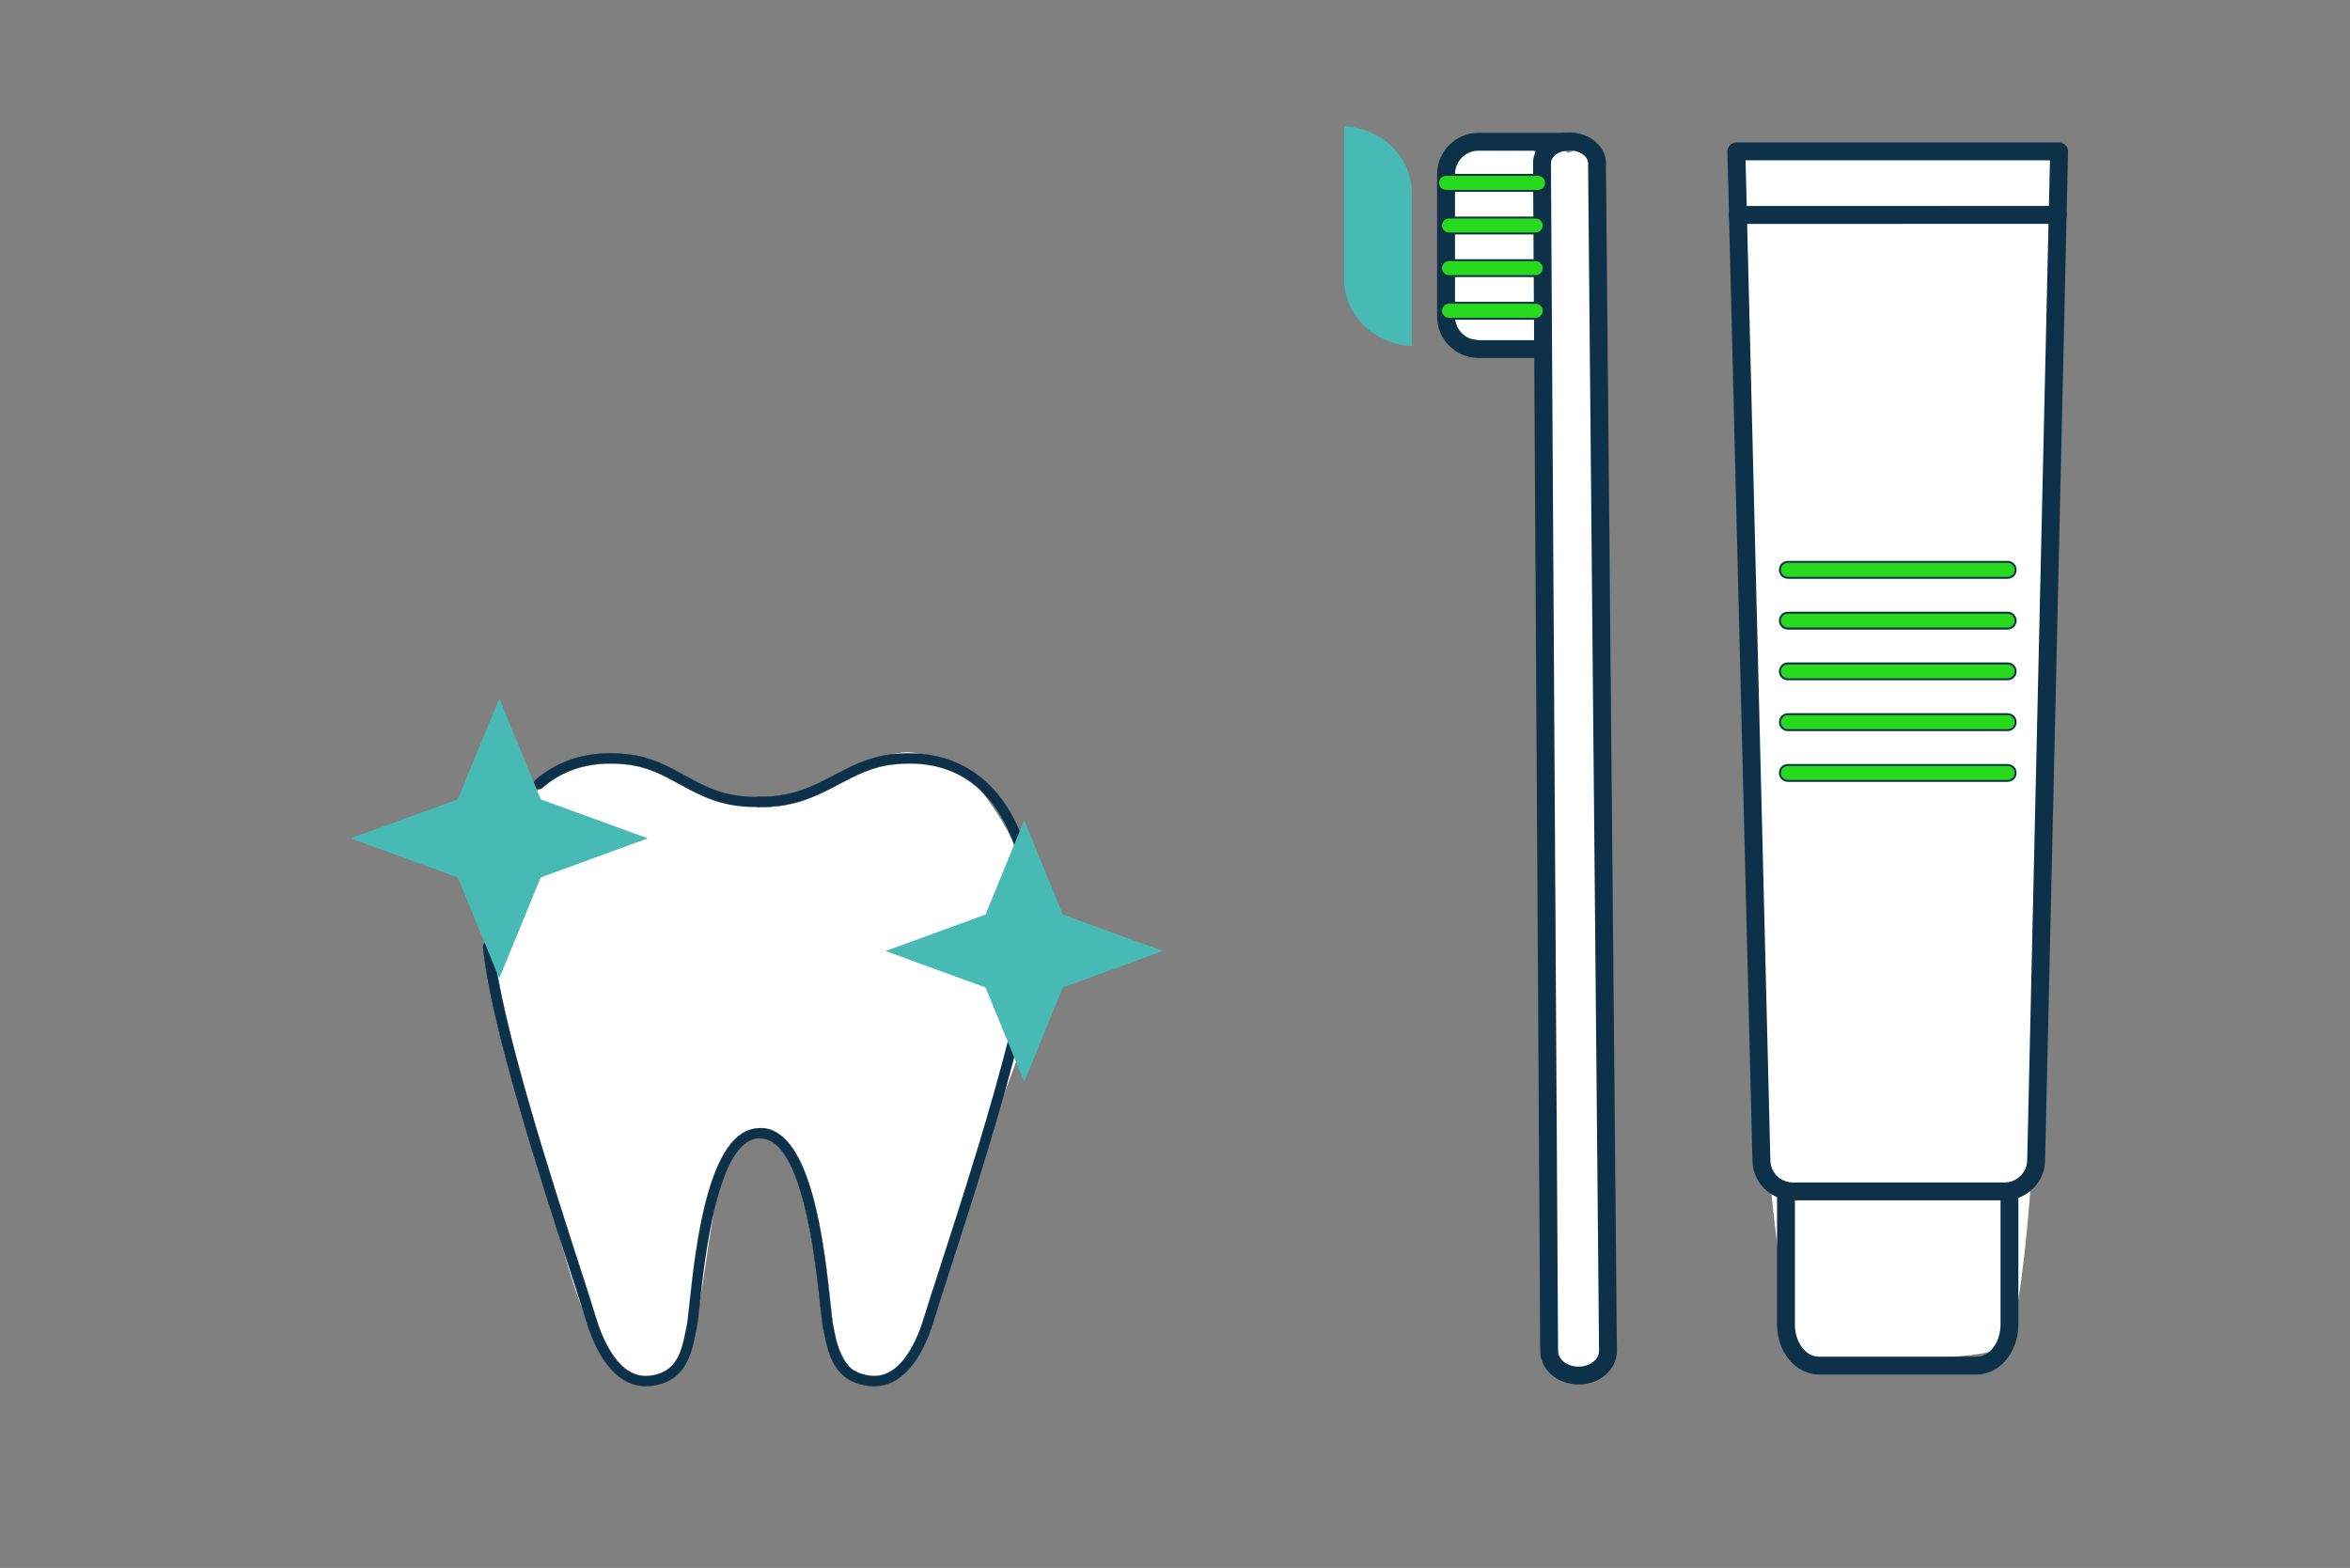 <?xml version="1.0" encoding="UTF-8" standalone="no"?> <svg xmlns:inkscape="http://www.inkscape.org/namespaces/inkscape" xmlns:sodipodi="http://sodipodi.sourceforge.net/DTD/sodipodi-0.dtd" xmlns:xlink="http://www.w3.org/1999/xlink" xmlns="http://www.w3.org/2000/svg" xmlns:svg="http://www.w3.org/2000/svg" width="658" height="439" viewBox="0 0 174.096 116.152" version="1.1" id="svg5" inkscape:version="1.2.1 (9c6d41e410, 2022-07-14)" sodipodi:docname="IGIENE DENTALE.svg"><rect x="0" y="0" width="174.096" height="116.152" fill="#808080" stroke="none"/><defs id="defs2"><linearGradient inkscape:collect="always" id="linearGradient24921"><stop style="stop-color:#0c3148;stop-opacity:1;" offset="0" id="stop24917"></stop><stop style="stop-color:#0c3148;stop-opacity:0;" offset="1" id="stop24919"></stop></linearGradient><linearGradient inkscape:collect="always" xlink:href="#linearGradient24921" id="linearGradient24923" x1="80.296" y1="110.003" x2="98.731" y2="110.003" gradientUnits="userSpaceOnUse" gradientTransform="matrix(0.64,0,0,0.64,31.683,57.92)"></linearGradient><linearGradient inkscape:collect="always" xlink:href="#linearGradient24921" id="linearGradient24925" x1="76.219" y1="140.847" x2="98.846" y2="140.847" gradientUnits="userSpaceOnUse" gradientTransform="matrix(0.64,0,0,0.64,31.683,57.92)"></linearGradient><linearGradient inkscape:collect="always" xlink:href="#linearGradient24921" id="linearGradient24927" x1="97.99" y1="112.2" x2="120.085" y2="112.2" gradientUnits="userSpaceOnUse" gradientTransform="matrix(0.64,0,0,0.64,31.683,57.92)"></linearGradient><linearGradient inkscape:collect="always" xlink:href="#linearGradient24921" id="linearGradient24929" x1="98.139" y1="144.081" x2="119.551" y2="144.081" gradientUnits="userSpaceOnUse" gradientTransform="matrix(0.64,0,0,0.64,31.683,57.92)"></linearGradient><linearGradient inkscape:collect="always" xlink:href="#linearGradient24921" id="linearGradient24931" x1="111.548" y1="124.123" x2="127.888" y2="124.123" gradientUnits="userSpaceOnUse"></linearGradient><linearGradient inkscape:collect="always" xlink:href="#linearGradient24921" id="linearGradient24933" x1="71.078" y1="116.362" x2="87.418" y2="116.362" gradientUnits="userSpaceOnUse"></linearGradient></defs><g inkscape:label="Livello 1" inkscape:groupmode="layer" id="layer1" style="display:none"><path d="m 124.183,55.268 -5.911,-8.513 2.728,54.306 h 3.183 V 55.268" style="fill:#28da1e;fill-opacity:1;fill-rule:nonzero;stroke:none;stroke-width:0.075" id="path4722"></path><path d="m 118.321,101.061 -5.9e-4,-43.586 -2.708,-19.58 2.59,-0.597 2.749,20.026 5.9e-4,43.738 h -2.632" style="fill:#0c3148;fill-opacity:1;fill-rule:nonzero;stroke:none;stroke-width:0.075" id="path4724"></path><path d="m 116.907,36.775 h 6.594 V 19.162 h -6.594 v 17.613" style="fill:#ffffff;fill-opacity:1;fill-rule:nonzero;stroke:none;stroke-width:0.075" id="path4726"></path><path d="m 118.223,35.076 h 3.962 V 20.861 h -3.962 z m 6.594,3.398 h -9.226 v -21.011 h 9.226 v 21.011" style="fill:#0c3148;fill-opacity:1;fill-rule:nonzero;stroke:none;stroke-width:0.075" id="path4728"></path><path d="m 124.453,26.585 h -6.665 v -3.398 h 6.665 v 3.398" style="fill:#282d33;fill-opacity:1;fill-rule:nonzero;stroke:none;stroke-width:0.075" id="path4730"></path><path d="m 124.453,32.31 h -6.665 v -3.398 h 6.665 v 3.398" style="fill:#0c3148;fill-opacity:1;fill-rule:nonzero;stroke:none;stroke-width:0.075" id="path4732"></path><path d="m 124.183,58.728 h -4.547 v -3.398 h 4.547 v 3.398" style="fill:#0c3148;fill-opacity:1;fill-rule:nonzero;stroke:none;stroke-width:0.075" id="path4736"></path><path d="m 124.183,96.742 h -4.547 v -3.398 h 4.547 v 3.398" style="fill:#0c3148;fill-opacity:1;fill-rule:nonzero;stroke:none;stroke-width:0.075" id="path4738"></path><path d="m 145.373,37.138 h -6.82 l 0.682,-17.906 h 5.457 l 0.682,17.906" style="fill:#ffffff;fill-opacity:1;fill-rule:nonzero;stroke:none;stroke-width:0.075" id="path4740"></path><path d="m 139.934,33.665 h 4.056 L 143.439,19.157 h -2.952 z m 6.821,3.398 h -9.585 l 0.811,-21.304 h 7.963 l 0.811,21.304" style="display:inline;fill:#0c3148;fill-opacity:1;fill-rule:nonzero;stroke:#0c3148;stroke-width:1;stroke-dasharray:none;stroke-opacity:1" id="path4742"></path><path d="m 150.944,99.433 h -17.962 l 2.046,-68.396 h 13.87 l 2.047,68.396" style="fill:#ffffff;fill-opacity:1;fill-rule:nonzero;stroke:none;stroke-width:0.075" id="path4744"></path><path d="m 134.355,99.756 h 15.216 L 147.628,32.843 h -11.331 z m 17.95,3.498 H 131.621 l 2.147,-73.909 h 16.39 l 2.147,73.909" style="fill:#0c3148;fill-opacity:0;fill-rule:nonzero;stroke:#0c3148;stroke-width:1.014;stroke-dasharray:none;stroke-opacity:1" id="path4746"></path><path d="m 150.944,99.433 h -17.962 v -5.872 h 17.962 v 5.872" style="fill:#ffffff;fill-opacity:1;fill-rule:nonzero;stroke:none;stroke-width:0.075" id="path4748"></path><path d="m 134.472,99.676 h 15.331 V 97.202 H 134.472 Z m 17.962,3.398 h -20.594 v -9.269 h 20.594 v 9.269" style="fill:#0c3148;fill-opacity:0;fill-rule:nonzero;stroke:#0c3148;stroke-width:1;stroke-dasharray:none;stroke-opacity:1" id="path4750"></path><path d="M 145.031,87.69 H 138.893 V 39.256 h 6.139 v 48.434" style="fill:#47bab6;fill-opacity:1;fill-rule:nonzero;stroke:none;stroke-width:0.075" id="path4752"></path></g><g inkscape:groupmode="layer" id="layer9" inkscape:label="Livello 4"><path d="m 112.463,10.025 c -1.206,-0.022 -0.343,0.103 -1.693,-0.025 -0.164,0.067 0.619,0.018 -0.734,0.07 -1.138,-0.032 0.173,-0.023 -0.354,-0.011 -1.168,-0.058 -0.807,0.964 -1.711,1.051 0.039,1.416 -1.229,0.813 -1.079,3.963 0.098,2.138 0.042,2.451 0.134,4.519 0.145,3.277 0.59,5.406 0.908,5.405 0.766,-0.004 2.635,0.495 3.951,0.398 1.63,0.06 -2.265,-0.013 -0.043,-0.004 3.337,-0.127 1.916,-0.109 2.34,-0.109 0.424,0 0.118,-2.706 0.153,-4.901 0.03,-1.866 -0.373,-3.332 -0.146,-5.472 0.046,-1.831 -0.651,-4.149 -0.736,-4.839" style="display:inline;fill:#ffffff;fill-opacity:1;fill-rule:nonzero;stroke:#0c3148;stroke-width:0;stroke-dasharray:none;stroke-opacity:1" id="path4597-7-4-5" sodipodi:nodetypes="ccccccssccsscc"></path><path d="m 117.545,11.055 c -0.67,-0.131 -0.191,0.609 -0.941,-0.15 -0.091,0.394 0.344,0.106 -0.408,0.412 -0.632,-0.19 0.096,-0.133 -0.197,-0.065 -0.649,-0.339 -1.153,-0.604 -1.655,-0.092 0.022,8.346 0.022,11.081 0.105,29.647 0.054,12.598 0.023,14.445 0.074,26.635 0.081,19.314 0.424,33.732 0.6,33.723 0.426,-0.022 1.368,1.05 2.099,0.475 0.906,0.352 -1.259,-0.076 -0.024,-0.022 1.854,-0.747 1.065,-0.64 1.3,-0.64 0.236,0 0.065,-15.946 0.085,-28.886 0.017,-11.001 -0.208,-19.637 -0.081,-32.25 0.026,-10.793 -0.361,-24.454 -0.409,-28.522" style="display:inline;fill:#ffffff;fill-opacity:1;fill-rule:nonzero;stroke:#0c3148;stroke-width:0;stroke-dasharray:none;stroke-opacity:1" id="path4597-7-4" sodipodi:nodetypes="ccccccssccsscc"></path><path d="m 148.903,11.244 c -4.207,-0.131 -1.197,0.608 -5.909,-0.149 -0.571,0.393 2.161,0.106 -2.56,0.411 -3.971,-0.19 0.603,-0.133 -1.236,-0.065 -4.077,-0.339 -7.243,-0.603 -10.395,-0.092 0.137,8.331 0.137,11.061 0.66,29.593 0.341,12.576 0.147,14.419 0.467,26.587 0.506,19.279 2.661,33.671 3.771,33.662 2.674,-0.022 2.189,0.193 6.782,-0.38 6.457,0.595 -1.504,-5.407 0.364,-0.063 7.292,-0.339 5.918,-0.679 7.398,-0.679 1.479,0 2.715,-14.9 2.838,-27.817 0.105,-10.981 0.233,-19.683 1.026,-32.273 0.161,-10.774 0.547,-24.409 0.249,-28.471" style="display:inline;fill:#ffffff;fill-opacity:1;fill-rule:nonzero;stroke:#0c3148;stroke-width:0;stroke-dasharray:none;stroke-opacity:1" id="path4597-7" sodipodi:nodetypes="ccccccssccsscc"></path><path d="m 131.083,85.965 c 0.02,0.955 0.787,1.702 1.742,1.702 h 15.687 c 0.94,0 1.722,-0.762 1.742,-1.702 l 1.687,-74.163 h -22.697 z m 17.429,2.88 h -15.687 c -1.6,0 -2.885,-1.25 -2.926,-2.85 l -1.854,-74.767 c 0,-0.157 0.061,-0.315 0.168,-0.427 0.112,-0.117 0.264,-0.178 0.427,-0.178 h 23.906 c 0.158,0 0.31,0.061 0.422,0.178 0.112,0.112 0.173,0.264 0.168,0.427 l -1.702,74.762 c -0.035,1.575 -1.346,2.855 -2.921,2.855" style="fill:#0c3148;fill-opacity:1;fill-rule:nonzero;stroke:#0c3148;stroke-width:0.144;stroke-dasharray:none;stroke-opacity:1" id="path9225"></path><path d="m 128.726,16.516 c -0.325,0 -0.589,-0.264 -0.589,-0.589 0,-0.33 0.264,-0.594 0.589,-0.594 l 23.729,-0.005 c 0.325,0 0.589,0.264 0.589,0.589 0,0.33 -0.264,0.594 -0.589,0.594 l -23.729,0.005" style="fill:#0c3148;fill-opacity:1;fill-rule:nonzero;stroke:#0c3148;stroke-width:0.144;stroke-dasharray:none;stroke-opacity:1" id="path9227"></path><path d="m 146.435,101.754 h -11.684 c -1.671,0 -3.028,-1.631 -3.028,-3.632 v -9.693 c 0,-0.325 0.264,-0.589 0.589,-0.589 0.325,0 0.589,0.264 0.589,0.589 v 9.693 c 0,1.351 0.828,2.454 1.849,2.454 h 11.684 c 1.016,0 1.844,-1.102 1.844,-2.454 v -9.693 c 0,-0.325 0.264,-0.589 0.589,-0.589 0.325,0 0.589,0.264 0.589,0.589 v 9.693 c 0,2.002 -1.356,3.632 -3.023,3.632" style="fill:#0c3148;fill-opacity:1;fill-rule:nonzero;stroke:#0c3148;stroke-width:0.144;stroke-dasharray:none;stroke-opacity:1" id="path9229"></path><path d="m 148.731,42.805 h -16.281 c -0.325,0 -0.589,-0.264 -0.589,-0.589 0,-0.33 0.264,-0.594 0.589,-0.594 h 16.281 c 0.33,0 0.594,0.264 0.594,0.594 0,0.325 -0.264,0.589 -0.594,0.589" style="fill:#28da1e;fill-opacity:1;fill-rule:nonzero;stroke:#0c3148;stroke-width:0.144;stroke-dasharray:none;stroke-opacity:1" id="path9231"></path><path d="m 148.731,46.565 h -16.281 c -0.325,0 -0.589,-0.264 -0.589,-0.589 0,-0.325 0.264,-0.589 0.589,-0.589 h 16.281 c 0.33,0 0.594,0.264 0.594,0.589 0,0.325 -0.264,0.589 -0.594,0.589" style="fill:#28da1e;fill-opacity:1;fill-rule:nonzero;stroke:#0c3148;stroke-width:0.144;stroke-dasharray:none;stroke-opacity:1" id="path9233"></path><path d="m 148.731,50.324 h -16.281 c -0.325,0 -0.589,-0.264 -0.589,-0.589 0,-0.325 0.264,-0.589 0.589,-0.589 h 16.281 c 0.33,0 0.594,0.264 0.594,0.589 0,0.325 -0.264,0.589 -0.594,0.589" style="fill:#28da1e;fill-opacity:1;fill-rule:nonzero;stroke:#0c3148;stroke-width:0.144;stroke-dasharray:none;stroke-opacity:1" id="path9235"></path><path d="m 148.731,54.088 h -16.281 c -0.325,0 -0.589,-0.264 -0.589,-0.594 0,-0.325 0.264,-0.589 0.589,-0.589 h 16.281 c 0.33,0 0.594,0.264 0.594,0.589 0,0.33 -0.264,0.594 -0.594,0.594" style="fill:#28da1e;fill-opacity:1;fill-rule:nonzero;stroke:#0c3148;stroke-width:0.144;stroke-dasharray:none;stroke-opacity:1" id="path9237"></path><path d="m 148.731,57.847 h -16.281 c -0.325,0 -0.589,-0.264 -0.589,-0.589 0,-0.325 0.264,-0.589 0.589,-0.589 h 16.281 c 0.33,0 0.594,0.264 0.594,0.589 0,0.325 -0.264,0.589 -0.594,0.589" style="fill:#28da1e;fill-opacity:1;fill-rule:nonzero;stroke:#0c3148;stroke-width:0.144;stroke-dasharray:none;stroke-opacity:1" id="path9239"></path><path d="m 116.275,11.066 c -0.777,0 -1.438,0.457 -1.448,1.006 l 0.528,88.011 c 0.006,0.351 0.188,0.605 0.345,0.757 0.305,0.3 0.757,0.472 1.245,0.472 h 0.02 c 0.442,-0.006 0.848,-0.147 1.153,-0.406 0.269,-0.229 0.417,-0.528 0.417,-0.838 l -0.813,-87.991 c -0.006,-0.549 -0.671,-1.011 -1.448,-1.011 z m 0.696,90.835 z m -0.025,0.589 c -0.792,0 -1.549,-0.295 -2.078,-0.813 -0.442,-0.437 -0.686,-1.001 -0.691,-1.585 l -0.533,-88.031 c 0.02,-1.224 1.179,-2.174 2.631,-2.174 1.438,0 2.616,0.975 2.626,2.179 l 0.813,87.991 c 0.006,0.665 -0.29,1.285 -0.828,1.748 -0.513,0.437 -1.194,0.681 -1.91,0.686 v 0 h -0.03" style="fill:#0c3148;fill-opacity:1;fill-rule:nonzero;stroke:#0c3148;stroke-width:0.144;stroke-dasharray:none;stroke-opacity:1" id="path9241"></path><path d="m 113.801,26.448 h -4.267 c -1.651,0 -2.997,-1.341 -2.997,-2.997 V 12.905 c 0,-1.651 1.346,-2.992 2.997,-2.992 h 6.416 c 0.325,0 0.589,0.264 0.589,0.589 0,0.325 -0.264,0.589 -0.589,0.589 h -6.416 c -1.001,0 -1.814,0.813 -1.814,1.814 v 10.546 c 0,1.001 0.813,1.819 1.814,1.819 h 4.267 c 0.325,0 0.589,0.264 0.589,0.589 0,0.325 -0.264,0.589 -0.589,0.589" style="fill:#0c3148;fill-opacity:1;fill-rule:nonzero;stroke:#0c3148;stroke-width:0.144;stroke-dasharray:none;stroke-opacity:1" id="path9243"></path><path d="m 113.948,14.139 h -6.817 c -0.33,0 -0.594,-0.264 -0.594,-0.594 0,-0.325 0.264,-0.589 0.594,-0.589 h 6.817 c 0.325,0 0.589,0.264 0.589,0.589 0,0.33 -0.264,0.594 -0.589,0.594" style="fill:#28da1e;fill-opacity:1;fill-rule:nonzero;stroke:#0c3148;stroke-width:0.144;stroke-dasharray:none;stroke-opacity:1" id="path9245"></path><path d="m 113.77,17.294 h -6.421 c -0.33,0 -0.594,-0.264 -0.594,-0.589 0,-0.325 0.264,-0.589 0.594,-0.589 h 6.421 c 0.33,0 0.594,0.264 0.594,0.589 0,0.325 -0.264,0.589 -0.594,0.589" style="fill:#28da1e;fill-opacity:1;fill-rule:nonzero;stroke:#0c3148;stroke-width:0.144;stroke-dasharray:none;stroke-opacity:1" id="path9247"></path><path d="m 113.77,20.453 h -6.421 c -0.33,0 -0.594,-0.264 -0.594,-0.589 0,-0.325 0.264,-0.589 0.594,-0.589 h 6.421 c 0.33,0 0.594,0.264 0.594,0.589 0,0.325 -0.264,0.589 -0.594,0.589" style="fill:#28da1e;fill-opacity:1;fill-rule:nonzero;stroke:#0c3148;stroke-width:0.144;stroke-dasharray:none;stroke-opacity:1" id="path9249"></path><path d="m 113.77,23.613 h -6.421 c -0.33,0 -0.594,-0.264 -0.594,-0.589 0,-0.33 0.264,-0.594 0.594,-0.594 h 6.421 c 0.33,0 0.594,0.264 0.594,0.594 0,0.325 -0.264,0.589 -0.594,0.589" style="fill:#28da1e;fill-opacity:1;fill-rule:nonzero;stroke:#0c3148;stroke-width:0.144;stroke-dasharray:none;stroke-opacity:1" id="path9251"></path><path d="M 99.581,20.702 V 9.347 c 2.793,0.143 5.012,2.296 5.012,4.938 v 11.355 c -2.792,-0.143 -5.012,-2.296 -5.012,-4.938" style="display:inline;fill:#47bab6;fill-opacity:1;fill-rule:nonzero;stroke:none;stroke-width:0.07" id="path4734"></path></g><g inkscape:groupmode="layer" id="layer6" inkscape:label="Livello 2" transform="matrix(1.44,0,0,1.44,-80.094,-126.99)" style="display:inline"><path d="m 104.08,127.385 c -3.053,-1.465 -3.105,0.68 -7.377,1.61 -0.644,0.138 -1.204,0.22 -1.716,0.266 -0.475,-0.031 0.064,0.376 -1.863,-0.012 -4.109,-1.691 -5.118,-2.282 -8.672,-1.535 -2.576,2.138 -3.075,4.002 -3.46,10.558 1.034,4.38 1.043,5.053 2.281,9.326 1.428,4.929 2.572,11.817 5.908,11.68 2.604,-0.107 2.351,-5.4 3.52,-10.52 0.81,-1.852 1.577,-3.093 3.683,-1.214 1.284,4.18 1.67,11.704 4.097,11.677 2.634,-0.029 4.165,-7.164 5.667,-11.623 1.3,-3.86 2.289,-5.567 3.183,-9.993 -0.357,-4.367 -1.982,-7.468 -3.897,-9.484" style="display:inline;fill:#ffffff;fill-opacity:1;fill-rule:nonzero;stroke:#0c3148;stroke-width:0;stroke-dasharray:none;stroke-opacity:1" id="path4597" sodipodi:nodetypes="ccccccssccsscc"></path><path d="m 94.462,129.703 c -1.746,0 -2.832,-0.596 -3.883,-1.174 -0.844,-0.465 -1.642,-0.903 -2.76,-1.021 -0.727,-0.077 -1.41,-0.05 -2.032,0.079 -0.857,0.178 -1.62,0.558 -2.267,1.127 -0.109,0.095 -0.275,0.084 -0.37,-0.025 -0.096,-0.108 -0.085,-0.275 0.024,-0.37 0.716,-0.628 1.559,-1.048 2.506,-1.244 0.675,-0.14 1.413,-0.169 2.194,-0.088 1.223,0.129 2.105,0.614 2.958,1.081 1.065,0.587 2.07,1.142 3.761,1.109 0.143,0.005 0.264,0.113 0.267,0.257 0.003,0.147 -0.113,0.266 -0.258,0.269 -0.047,0 -0.093,0 -0.14,0" style="display:inline;fill:#0c3148;fill-opacity:1;fill-rule:nonzero;stroke:url(#linearGradient24923);stroke-width:0.023;stroke-opacity:1" id="path7871"></path><path d="m 88.838,159.499 c -1.322,0 -2.408,-1.201 -3.074,-3.414 -0.174,-0.578 -0.46,-1.463 -0.822,-2.581 -1.519,-4.694 -4.062,-12.549 -4.466,-16.59 -0.014,-0.145 0.091,-0.273 0.235,-0.287 0.145,-0.014 0.273,0.09 0.287,0.235 0.398,3.987 3.029,12.113 4.443,16.48 0.363,1.122 0.65,2.007 0.825,2.592 0.36,1.197 1.196,3.179 2.738,3.032 1.453,-0.142 1.686,-1.289 1.892,-2.303 0.019,-0.095 0.038,-0.187 0.057,-0.275 0.036,-0.167 0.08,-0.578 0.136,-1.1 0.313,-2.926 0.964,-9.015 3.576,-9.065 h 0.005 c 0.142,0 0.259,0.115 0.262,0.257 0.003,0.144 -0.113,0.264 -0.257,0.266 -2.149,0.041 -2.813,6.256 -3.064,8.598 -0.06,0.558 -0.103,0.96 -0.145,1.154 -0.019,0.088 -0.037,0.176 -0.056,0.269 -0.218,1.072 -0.517,2.542 -2.355,2.721 -0.073,0.006 -0.146,0.011 -0.218,0.011" style="fill:#0c3148;fill-opacity:1;fill-rule:nonzero;stroke:url(#linearGradient24925);stroke-width:0.023;stroke-opacity:1" id="path7873"></path><path d="m 108.263,132.514 c -0.113,0 -0.219,-0.077 -0.251,-0.192 -0.693,-2.429 -2.364,-5.238 -6.394,-4.814 -1.118,0.117 -1.948,0.555 -2.827,1.018 -1.129,0.594 -2.294,1.203 -4.126,1.176 -0.145,-0.002 -0.26,-0.122 -0.258,-0.269 0.003,-0.142 0.119,-0.257 0.262,-0.257 h 0.005 c 1.701,0.034 2.802,-0.551 3.873,-1.115 0.883,-0.465 1.797,-0.946 3.014,-1.075 3.425,-0.361 5.897,1.483 6.954,5.193 0.041,0.138 -0.041,0.284 -0.181,0.323 -0.023,0.006 -0.047,0.011 -0.072,0.011" style="fill:#0c3148;fill-opacity:1;fill-rule:nonzero;stroke:url(#linearGradient24927);stroke-width:0.023;stroke-opacity:1" id="path7875"></path><path d="m 100.598,159.499 c -0.072,0 -0.144,-0.005 -0.217,-0.011 -1.84,-0.178 -2.138,-1.648 -2.355,-2.721 -0.02,-0.093 -0.038,-0.181 -0.057,-0.269 -0.043,-0.194 -0.086,-0.596 -0.144,-1.154 -0.251,-2.341 -0.917,-8.557 -3.064,-8.598 -0.145,-0.002 -0.26,-0.122 -0.257,-0.266 0.003,-0.142 0.12,-0.257 0.262,-0.257 h 0.005 c 2.612,0.05 3.262,6.139 3.576,9.065 0.054,0.522 0.099,0.932 0.135,1.1 0.02,0.088 0.038,0.181 0.057,0.275 0.208,1.014 0.44,2.161 1.892,2.303 1.544,0.151 2.38,-1.836 2.739,-3.032 0.176,-0.585 0.463,-1.47 0.826,-2.59 1.07,-3.31 2.689,-8.311 3.671,-12.379 0.034,-0.14 0.176,-0.226 0.316,-0.192 0.142,0.034 0.228,0.174 0.194,0.316 -0.987,4.087 -2.61,9.099 -3.682,12.416 -0.361,1.12 -0.648,2.003 -0.822,2.581 -0.666,2.213 -1.752,3.414 -3.075,3.414" style="fill:#0c3148;fill-opacity:1;fill-rule:nonzero;stroke:url(#linearGradient24929);stroke-width:0.023;stroke-opacity:1" id="path7877"></path><path d="m 114.95,130.702 c -0.035,0.254 0.071,0.494 0.279,0.642 0.201,0.148 0.452,0.173 0.677,0.071 l 3.03,-2.357 0.064,-0.042 c 0.43,-0.215 0.938,-0.215 1.369,0 l 0.067,0.046 2.882,2.279 c 0.233,0.102 0.487,0.074 0.691,-0.081 0.215,-0.166 0.307,-0.416 0.258,-0.677 l -0.882,-3.327 -0.004,-0.021 c -0.102,-0.476 0.035,-0.974 0.367,-1.333 l 0.021,-0.021 3.108,-2.896 c 0.162,-0.183 0.215,-0.434 0.138,-0.67 -0.078,-0.229 -0.265,-0.399 -0.501,-0.452 l -3.485,-0.198 -0.053,-0.004 c -0.459,-0.088 -0.843,-0.374 -1.058,-0.787 l -0.014,-0.025 -1.616,-3.718 c -0.123,-0.226 -0.346,-0.36 -0.603,-0.36 -0.254,0 -0.473,0.131 -0.596,0.349 l -1.316,3.701 -0.021,0.053 c -0.215,0.413 -0.6,0.699 -1.058,0.787 l -0.056,0.004 -3.718,0.187 c -0.24,0.053 -0.427,0.222 -0.501,0.462 -0.074,0.236 -0.021,0.483 0.148,0.667 l 2.886,2.275 0.039,0.035 c 0.328,0.335 0.48,0.811 0.409,1.274 l -0.004,0.032 z m 0.677,1.591 c -0.31,0 -0.617,-0.095 -0.878,-0.282 -0.459,-0.332 -0.691,-0.885 -0.607,-1.446 l 0.004,-0.028 0.945,-4.106 c 0.025,-0.198 -0.039,-0.402 -0.173,-0.55 l -2.886,-2.275 -0.039,-0.035 c -0.388,-0.399 -0.526,-0.974 -0.36,-1.503 0.169,-0.533 0.61,-0.924 1.157,-1.027 l 0.056,-0.007 3.718,-0.183 c 0.191,-0.042 0.349,-0.162 0.445,-0.332 l 1.316,-3.701 0.021,-0.053 c 0.261,-0.501 0.773,-0.811 1.337,-0.811 0.564,0 1.076,0.31 1.337,0.811 l 0.011,0.025 1.619,3.718 c 0.095,0.176 0.258,0.3 0.452,0.342 l 3.485,0.198 0.053,0.004 c 0.547,0.106 0.977,0.48 1.15,1.009 0.176,0.526 0.053,1.083 -0.321,1.492 l -0.021,0.021 -3.108,2.896 c -0.141,0.159 -0.201,0.377 -0.159,0.586 l 0.878,3.33 0.007,0.018 c 0.12,0.575 -0.095,1.15 -0.557,1.506 -0.466,0.356 -1.076,0.413 -1.598,0.148 l -0.067,-0.046 -2.882,-2.279 c -0.176,-0.078 -0.381,-0.078 -0.557,0 l -3.03,2.357 -0.064,0.042 c -0.219,0.109 -0.452,0.162 -0.684,0.162" style="display:none;fill:#4f4c4c;fill-opacity:1;fill-rule:nonzero;stroke:url(#linearGradient24931);stroke-width:0.035;stroke-opacity:1" id="path7879"></path><path d="m 74.479,122.941 c -0.033,0.254 0.07,0.49 0.278,0.642 0.203,0.145 0.454,0.169 0.679,0.071 l 3.029,-2.357 0.066,-0.042 c 0.428,-0.219 0.938,-0.215 1.365,0 l 0.068,0.046 2.882,2.279 c 0.232,0.102 0.489,0.074 0.694,-0.085 0.214,-0.162 0.309,-0.42 0.253,-0.684 l -0.878,-3.316 -0.005,-0.021 c -0.101,-0.476 0.036,-0.974 0.367,-1.333 l 0.022,-0.021 3.107,-2.896 c 0.164,-0.183 0.216,-0.434 0.138,-0.67 -0.077,-0.233 -0.263,-0.399 -0.5,-0.452 l -3.487,-0.198 -0.052,-0.007 c -0.458,-0.085 -0.844,-0.37 -1.058,-0.787 l -0.012,-0.025 -1.619,-3.715 c -0.121,-0.226 -0.345,-0.36 -0.602,-0.36 -0.252,0 -0.473,0.131 -0.595,0.349 l -1.316,3.701 -0.022,0.049 c -0.214,0.416 -0.6,0.702 -1.058,0.787 l -0.055,0.007 -3.718,0.187 c -0.241,0.053 -0.427,0.222 -0.502,0.459 -0.075,0.24 -0.02,0.487 0.147,0.667 l 2.885,2.279 0.039,0.035 c 0.327,0.335 0.482,0.811 0.412,1.274 l -0.006,0.032 z m 0.678,1.591 c -0.309,0 -0.617,-0.095 -0.878,-0.286 -0.459,-0.328 -0.692,-0.882 -0.608,-1.443 l 0.006,-0.032 0.945,-4.103 c 0.026,-0.201 -0.038,-0.402 -0.173,-0.55 l -2.885,-2.275 -0.039,-0.035 c -0.389,-0.399 -0.526,-0.974 -0.359,-1.503 0.167,-0.533 0.61,-0.924 1.157,-1.027 l 0.055,-0.007 3.719,-0.187 c 0.189,-0.042 0.35,-0.159 0.445,-0.328 l 1.316,-3.701 0.022,-0.053 c 0.259,-0.501 0.771,-0.811 1.335,-0.811 0.564,0 1.076,0.31 1.336,0.811 l 0.012,0.025 1.619,3.718 c 0.095,0.173 0.258,0.296 0.452,0.342 l 3.487,0.194 0.053,0.007 c 0.546,0.102 0.976,0.48 1.15,1.005 0.174,0.529 0.053,1.087 -0.323,1.496 l -0.022,0.021 -3.107,2.896 c -0.142,0.159 -0.201,0.377 -0.159,0.586 l 0.88,3.33 c 0.126,0.589 -0.087,1.168 -0.552,1.524 -0.464,0.356 -1.076,0.413 -1.597,0.145 l -0.068,-0.042 -2.882,-2.279 c -0.177,-0.078 -0.38,-0.078 -0.557,0 l -3.029,2.357 -0.066,0.039 c -0.217,0.113 -0.45,0.166 -0.683,0.166" style="display:none;fill:#4f4c4c;fill-opacity:1;fill-rule:nonzero;stroke:url(#linearGradient24933);stroke-width:0.035;stroke-opacity:1" id="path7881"></path></g><g inkscape:groupmode="layer" id="layer7" inkscape:label="Livello 3" style="display:inline"><path d="m 66.74,100.558 c -5.082,0 -7.028,-4.908 -10.558,-13.817 -0.963,-2.423 -1.774,-3.154 -2.045,-3.345 -0.353,0.232 -1.197,1.121 -2.08,3.345 -3.528,8.909 -5.473,13.817 -10.559,13.817 -4.762,0 -9.583,-6.083 -9.583,-17.708 0,-5.406 -1.089,-7.765 -2.467,-10.752 -1.084,-2.35 -2.312,-5.013 -3.088,-9.393 -1.592,-9.006 1.637,-17.452 7.854,-20.542 6.357,-3.484 8.466,-3.669 17.255,-1.487 0.925,0.229 1.795,0.389 2.649,0.49 0.848,-0.099 1.72,-0.261 2.655,-0.491 8.696,-2.158 10.964,-1.959 17.34,1.535 2.387,1.184 4.463,3.305 5.917,6.091 l -4.397,2.041 c -0.996,-1.906 -2.342,-3.319 -3.896,-4.092 -5.117,-2.802 -5.932,-3.04 -13.721,-1.105 -1.273,0.313 -2.461,0.523 -3.633,0.643 l -0.267,0.026 -0.266,-0.026 c -1.181,-0.122 -2.366,-0.333 -3.627,-0.642 -7.792,-1.936 -8.605,-1.695 -13.636,1.059 -4.392,2.184 -6.622,8.785 -5.393,15.741 0.676,3.818 1.73,6.102 2.749,8.31 1.478,3.202 2.874,6.227 2.874,12.594 0,9.194 3.349,13.088 4.681,13.088 1.567,0 3.381,-4.282 5.968,-10.814 2.097,-5.282 4.79,-6.391 6.68,-6.391 2.713,0 4.943,2.149 6.627,6.39 2.591,6.533 4.404,10.815 5.968,10.815 1.332,0 4.679,-3.894 4.679,-13.088 0,-6.334 1.387,-9.338 2.855,-12.516 1.024,-2.217 2.083,-4.51 2.771,-8.388 l 4.834,0.76 c -0.785,4.439 -2.021,7.113 -3.11,9.471 -1.368,2.961 -2.448,5.301 -2.448,10.673 0,11.625 -4.82,17.708 -9.58,17.708" style="display:none;fill:#0c3148;fill-opacity:1;fill-rule:nonzero;stroke:#0c3148;stroke-width:0.119;stroke-opacity:1" id="path5587"></path><path d="m 75.877,60.768 2.866,6.982 7.408,2.701 -7.408,2.701 -2.866,6.982 -2.866,-6.982 -7.408,-2.701 7.408,-2.701 2.866,-6.982" style="display:inline;fill:#47bab6;fill-opacity:1;fill-rule:nonzero;stroke:none;stroke-width:0.076;stroke-opacity:1" id="path5589"></path><path d="m 36.988,51.736 3.069,7.478 7.934,2.892 -7.934,2.894 -3.069,7.476 -3.07,-7.476 -7.934,-2.894 7.934,-2.892 3.07,-7.478" style="display:inline;fill:#47bab6;fill-opacity:1;fill-rule:nonzero;stroke:none;stroke-width:0.158;stroke-dasharray:none;stroke-opacity:1" id="path5591"></path></g></svg> 